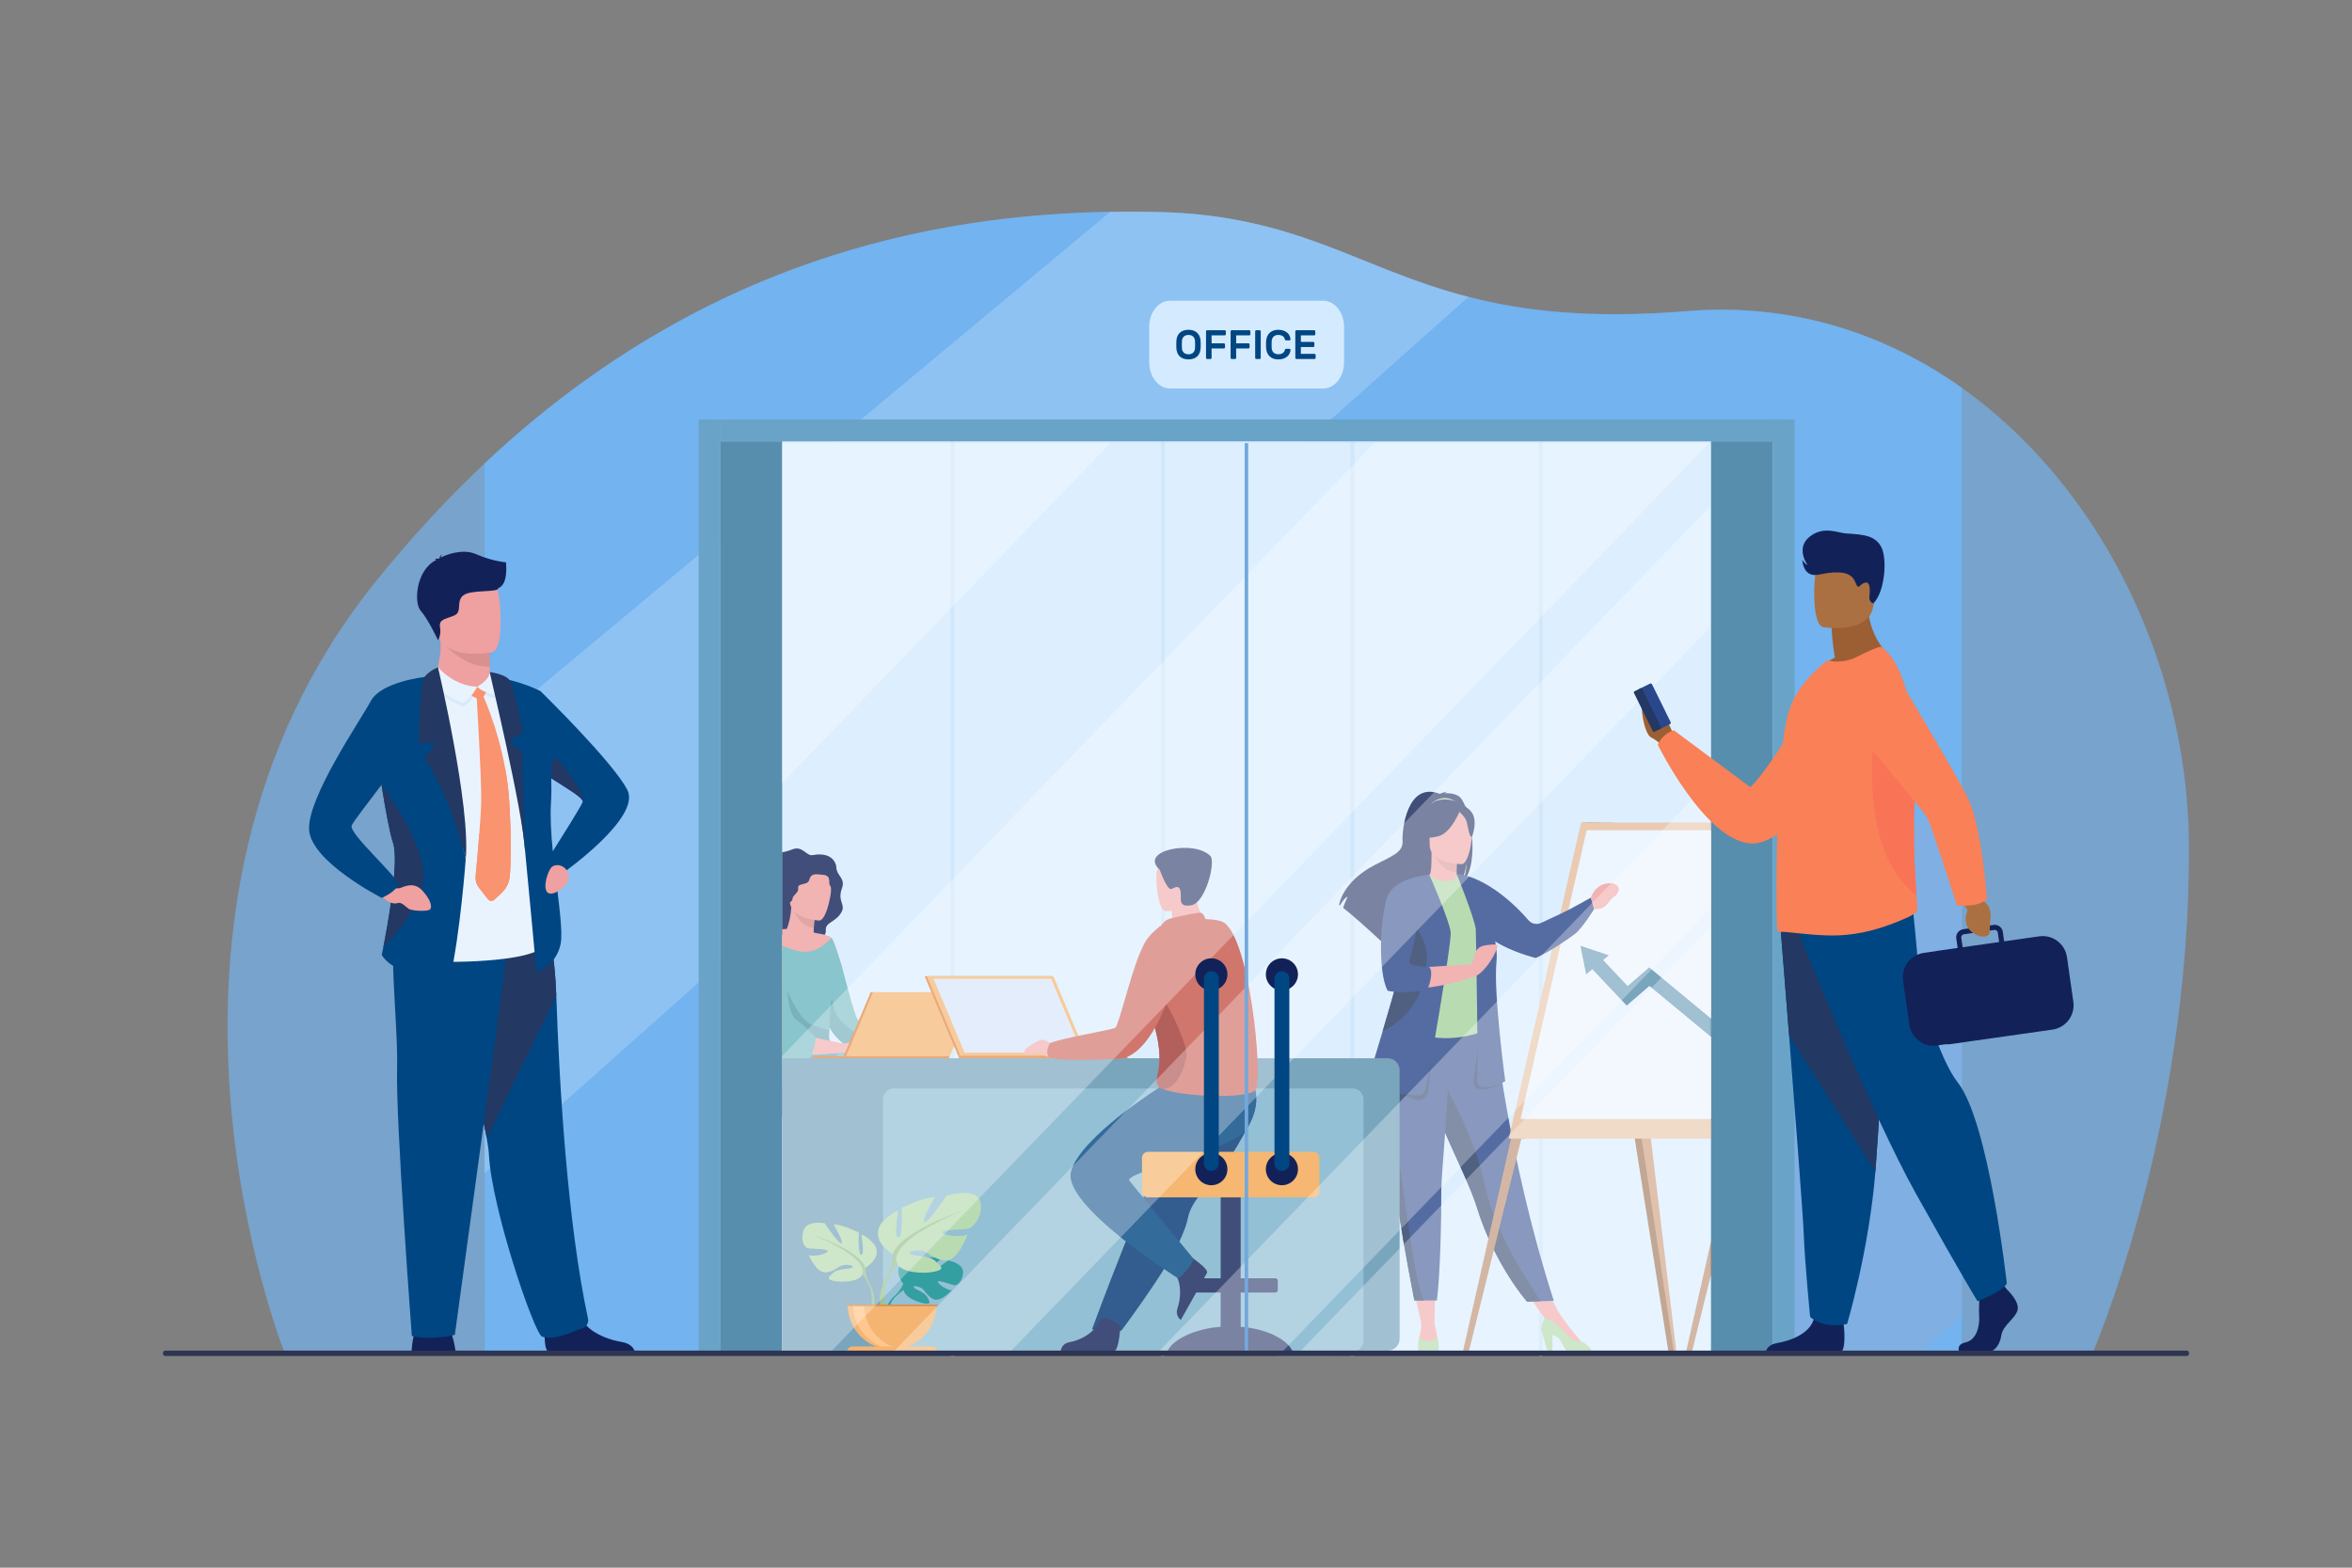 <?xml version="1.0" encoding="UTF-8"?>
<svg id="Layer_1" data-name="Layer 1" xmlns="http://www.w3.org/2000/svg" xmlns:xlink="http://www.w3.org/1999/xlink" viewBox="0 0 3000 2000">
  <rect x="0" y="0" width="3000" height="2000" fill="#808080" stroke="none"/>
  <defs>
    <style>
      .cls-1 {
        fill: #d9e9f9;
      }

      .cls-1, .cls-2, .cls-3, .cls-4, .cls-5, .cls-6, .cls-7, .cls-8, .cls-9, .cls-10, .cls-11, .cls-12, .cls-13, .cls-14, .cls-15, .cls-16, .cls-17, .cls-18, .cls-19, .cls-20, .cls-21, .cls-22, .cls-23, .cls-24, .cls-25, .cls-26, .cls-27, .cls-28, .cls-29, .cls-30, .cls-31, .cls-32, .cls-33, .cls-34, .cls-35, .cls-36, .cls-37, .cls-38, .cls-39, .cls-40, .cls-41, .cls-42, .cls-43, .cls-44, .cls-45, .cls-46, .cls-47 {
        stroke-width: 0px;
      }

      .cls-2 {
        fill: #f2a54e;
      }

      .cls-3 {
        fill: #f97357;
      }

      .cls-4 {
        fill: #ffb973;
      }

      .cls-5 {
        fill: #233862;
      }

      .cls-6 {
        opacity: .2;
      }

      .cls-6, .cls-11, .cls-41 {
        fill: #fff;
      }

      .cls-48 {
        clip-path: url(#clippath);
      }

      .cls-7 {
        fill: none;
      }

      .cls-8 {
        fill: #2e3552;
      }

      .cls-9 {
        fill: #e5bd9e;
      }

      .cls-10 {
        fill: #80afe3;
      }

      .cls-11 {
        opacity: .2;
      }

      .cls-11, .cls-41 {
        isolation: isolate;
      }

      .cls-12 {
        opacity: .7;
      }

      .cls-12, .cls-20 {
        fill: #71baff;
      }

      .cls-13 {
        fill: #f1a34f;
      }

      .cls-14 {
        fill: #122259;
      }

      .cls-15 {
        fill: #599dad;
      }

      .cls-16 {
        fill: #82b378;
      }

      .cls-17 {
        fill: #916140;
      }

      .cls-18 {
        fill: #9c5f33;
      }

      .cls-19 {
        fill: #f99370;
      }

      .cls-20 {
        opacity: .6;
      }

      .cls-21 {
        fill: #ab7041;
      }

      .cls-22 {
        fill: #6bb7bf;
      }

      .cls-23 {
        fill: #000;
        opacity: .1;
      }

      .cls-24 {
        fill: #003373;
      }

      .cls-25 {
        fill: #d86713;
      }

      .cls-26 {
        fill: #d0e0f7;
      }

      .cls-27 {
        fill: #efa0a0;
      }

      .cls-28 {
        fill: #a03732;
      }

      .cls-29 {
        fill: #69a4c8;
      }

      .cls-30 {
        fill: #e9f3fe;
      }

      .cls-31 {
        fill: #163560;
      }

      .cls-32 {
        fill: #c5e1f9;
      }

      .cls-33 {
        fill: #b27f5d;
      }

      .cls-34 {
        fill: #1c468a;
      }

      .cls-35 {
        fill: #588ead;
      }

      .cls-36 {
        fill: #78b0cb;
      }

      .cls-37 {
        fill: #2b478b;
      }

      .cls-38 {
        fill: #c65447;
      }

      .cls-39 {
        fill: #008788;
      }

      .cls-40 {
        fill: #004682;
      }

      .cls-41 {
        opacity: .3;
      }

      .cls-42 {
        fill: #d4ebff;
      }

      .cls-43 {
        fill: #ffb27d;
      }

      .cls-44 {
        fill: #f98057;
      }

      .cls-45 {
        fill: #73a8dd;
      }

      .cls-46 {
        fill: #a8d29f;
      }

      .cls-47 {
        fill: #c6916d;
      }
    </style>
    <clipPath id="clippath">
      <rect class="cls-7" x="997.73" y="563.73" width="1184.72" height="1164.78"/>
    </clipPath>
  </defs>
  <path class="cls-20" d="M2792.11,1081.22c-.6-211.85-93.6-420.25-244.34-550.77-14.59-12.63-29.73-24.53-45.37-35.62-99.05-70.32-218.51-108.67-350.43-97.9-368.01,30.02-406.6-120.57-675.69-126.47-232.52-5.1-556.37,36.83-858.43,321.01-47.48,44.66-94.43,95.32-140.4,152.71-338.38,422.55-114.65,981.04-114.65,981.04l255.5,1.28h2050.66s124.15-283.09,123.14-645.28Z"/>
  <path class="cls-12" d="M2502.4,494.83v1230.39l-1884.08,1.28-.46-1135.03c276.78-260.39,571.84-317.4,798.17-321.18,20.69-.36,40.79-.26,60.26.17,179.39,3.93,256.34,72.18,396.76,108.34,70.2,18.08,156.27,28.14,278.93,18.13,131.92-10.76,251.38,27.59,350.43,97.9Z"/>
  <path class="cls-6" d="M1873.05,378.8L617.85,1496.78v-561.25l798.17-665.24c20.69-.36,40.79-.26,60.26.17,179.39,3.93,256.34,72.18,396.76,108.34Z"/>
  <polygon class="cls-10" points="2502.4 1002.49 2502.4 1678.77 2449.94 1725.5 1629.59 1729.93 2502.4 1002.49"/>
  <rect class="cls-42" x="919.06" y="562.96" width="1342.07" height="1163.54"/>
  <g>
    <rect class="cls-32" x="1212.31" y="562.96" width="4.98" height="1166.97"/>
    <rect class="cls-32" x="1480.83" y="562.96" width="4.98" height="1166.97"/>
    <rect class="cls-32" x="1722.52" y="562.96" width="4.98" height="1166.97"/>
    <rect class="cls-32" x="1962.91" y="562.96" width="4.98" height="1166.97"/>
  </g>
  <g>
    <path class="cls-27" d="M624.68,850.66l-.03,6.66s1.79,20.83-23.6,23.87c-25.39,3.05-46.22,2.65-45.53-13.42,2.29-12.45,6.39-31.76,6.55-42.06.06-3.83-.2-7.89-.9-12.47l49.2-.99,14.49,2.39-.19,36.03Z"/>
    <path class="cls-23" d="M624.87,814.64l-.19,36.03c-8.27-.52-15.79-1.32-21.95-3.76-25.5-10.08-40.85-29.09-41.56-33.67l49.2-.99,14.49,2.39Z"/>
    <path class="cls-27" d="M557.41,805.24c5.71,31.03,45.35,30.02,62.48,28.07,4.82-.54,7.85-1.16,7.85-1.16,5.44-1.47,8.47-10.12,9.88-21.45,2.8-22.42-.74-55.33-4.49-63.75-5.64-12.67-16.27-26.37-56.2-16.48-39.93,9.89-26.86,35.02-19.54,74.78Z"/>
    <path class="cls-14" d="M524.97,1724.07h56.18c-.42-2.98-1.85-12.03-4.48-20.37-.91-2.9-1.97-5.72-3.18-8.17-5.46-11.02-40.17-4.01-40.17-4.01,0,0-3.22,2.79-5.74,13.44-1.11,4.69-2.1,10.92-2.61,19.11Z"/>
    <path class="cls-14" d="M694.73,1706.16c.15,7.72,1.12,15.03,3.89,17.91h111.11c-1.41-4.06-5.41-10.17-16.82-12.04-12.96-2.12-33.17-8.42-44.97-21.02-4.2-4.47-7.34-9.76-8.71-15.93-5.23-23.51-43.23,7.2-43.23,7.2,0,0-1.53,12.38-1.29,23.87Z"/>
    <path class="cls-40" d="M620.82,1452.02c1.55,8.61,2.53,15.67,2.79,20.73,3.53,69.6,58,228.73,67.74,232.44,15.07,5.75,38.81-6.47,51.23-10.46,5.15-1.66,8.62-6.9,7.47-12.22-26.97-125.25-36.89-305.61-40.49-412.4-1.82-53.79-10.96-90.94-10.96-90.94,0,0-132.84-35.8-133.63,9.49-.7,40.08,44,197.25,55.85,263.36Z"/>
    <path class="cls-5" d="M620.82,1452.02l88.74-181.91c-1.82-53.79-10.96-90.94-10.96-90.94,0,0-132.84-35.8-133.63,9.49-.7,40.08,44,197.25,55.85,263.36Z"/>
    <path class="cls-40" d="M650.38,1188.82l-70.23,514.12s-30.84,7.51-54.83,1.5c0,0-20.56-273.43-18.85-339.54s-14.76-176.89,3.76-189.1c18.52-12.22,140.14,13.02,140.14,13.02Z"/>
    <path class="cls-14" d="M645.39,717.4s-17.57-1.36-38.3-10.47c-16.82-7.39-38.05.75-44.93,4.41.18-1.12.63-2.65,1.68-4.19,0,0-3.09,2.22-3.55,5.31-.32.24-.46.4-.38.46,0,0-3.51-.65-5.76.38,0,0,1.58-.23,2.14.8.06.11.15.2.25.28-26.24,12.81-28.66,54.7-20.22,64.39,10.16,11.66,22.34,37.93,22.34,37.93,0,0,4.44-6.2,2.6-16.47-1.85-10.26,6.93-10.26,18.01-14.93,11.08-4.67,1.85-17.73,11.54-25.66,9.7-7.93,45.26-3.27,44.8-9.33,13.2-4.86,9.78-31.55,9.78-32.92Z"/>
    <path class="cls-30" d="M549.53,876.7l16.17,350.42s134.95,2.23,131.09-28.62c-3.85-30.85-48.64-311.07-48.64-311.07l-98.62-10.73Z"/>
    <path class="cls-40" d="M501.36,1075.33c8.03,24.33-7.11,105.96-12.5,133.62-1.18,5.85-1.98,9.31-1.98,9.31,18.69,30.71,87.13,30.31,87.13,30.31,13.16-58.77,20.01-152.36,20.01-152.36l-52.52-232.54-66.08,61.69s5,37.63,11.19,75.91c4.87,30.31,10.4,61.16,14.74,74.05Z"/>
    <path class="cls-40" d="M689.51,881.7s.01.06.03.15c3.19,3.12,93.28,91.47,110.73,126.08,17.77,35.1-81.21,105.03-81.21,105.03,0,0-6.37,2.54-10.79,1.55,4.66,38.81,9.91,74.62,6.8,89.91-5.61,27.63-30.91,36.9-30.91,34.78,0-.68-9.25-100.4-14.28-152.43-10.78-111.57-37.76-222.39-37.76-222.39,29.46,3.09,57.39,17.32,57.39,17.32ZM743.15,1023.08c.13-.14.13-.4.13-.53,0-5.05-19.09-16.22-39.75-29.38-.26-.27-.4-.4-.4-.4-.01,0-.03-.02-.04-.03.37,10.75.33,21.3-.3,31.12-1.17,18.22.14,39.99,2.32,62.16,9.84-15.52,36.12-57.22,38.04-62.94Z"/>
    <g>
      <path class="cls-1" d="M545.71,863.25c-.16-3.34,15.52-7.97,15.52-7.97,0,0,17.95,25.14,47.52,25.57,0,0-8.43,16.57-18.36,20.86,0,0-43.7-18.6-44.68-38.46Z"/>
      <path class="cls-1" d="M608.75,880.27s15.67-9.38,15.72-19.55c0,0,10.12-1.28,14.54,3.68,0,0,3.72,17.43-1.21,27.55,0,0-22.56-3.47-29.04-11.68Z"/>
      <path class="cls-19" d="M598.11,878.76l21.24-5.14s2.77.24,2.7,3.74-5.98,13.71-8.6,14.52c-2.62.82-20.37-6.05-15.34-13.12Z"/>
      <path class="cls-30" d="M548.18,861.53c-.16-3.34,10.45-10.23,10.45-10.23,0,0,20.54,24.26,50.11,24.69,0,0-8.43,16.57-18.36,20.86,0,0-41.23-15.45-42.2-35.31Z"/>
      <path class="cls-30" d="M608.75,875.98s15.84-8.48,15.9-18.65c0,0,9.56,4.25,13.98,9.21,0,0,4.09,11-.84,21.13,0,0-22.56-3.47-29.04-11.68Z"/>
      <g>
        <path class="cls-19" d="M650.28,1117.7c-.72,8.18-4.44,15.81-10.43,21.38l-9.41,8.76c-2.36,2.2-6.08,1.9-8.06-.65l-11.66-14.95c-3.13-4.01-4.59-9.08-4.12-14.16,1.09-11.31,3.12-33.11,4.75-54.15,1.32-17.05,2.38-33.61,2.46-43.68.26-32.17-6.06-134.75-6.06-134.75l7.63.4s18.96,39.82,28.89,94c2.45,13.34,4.34,27.53,5.28,42.23,0,0,3.98,58.59.72,95.58Z"/>
        <path class="cls-19" d="M650.28,1117.7c-.72,8.18-4.44,15.81-10.43,21.38l-9.41,8.76c-2.36,2.2-6.08,1.9-8.06-.65l-11.66-14.95c-3.13-4.01-4.59-9.08-4.12-14.16,1.09-11.31,3.12-33.11,4.75-54.15,21.1-23.94,29.65-57.03,32.93-84.03,2.45,13.34,4.34,27.53,5.28,42.23,0,0,3.98,58.59.72,95.58Z"/>
      </g>
    </g>
    <path class="cls-27" d="M725.37,1118.65c0-8.93-7.78-16.1-16.52-14.76-2.43.37-4.62,1.38-6.13,3.42-6.02,8.09-11.74,31.63-1.08,32.73,4.34.45,9.91-2.63,14.21-5.92,4.36-3.35,9.53-8.59,9.53-14.12v-1.34Z"/>
    <path class="cls-5" d="M488.85,1208.95c19.35-20.34,52.78-60.36,51.6-93.2-1.58-46-53.83-114.47-53.83-114.47,4.87,30.31,10.4,61.16,14.74,74.06,8.03,24.33-7.11,105.96-12.5,133.62Z"/>
    <path class="cls-27" d="M489.46,1128.93s13.91,7.02,22.35,3.51c8.44-3.51,18.38-6.15,27.82,4.7,9.44,10.85,11.43,18.38,9.44,22.39-1.99,4.02-23.99,2.51-27.64,0-3.65-2.51-9.43-8.69-13.09-7.61-10.11,2.97-18.62-4.82-23.38-11.02-2.88-3.74,4.88-5.56,4.51-11.98Z"/>
    <path class="cls-40" d="M541.5,863.67s-55.4,6.19-68.46,30.57c-13.06,24.37-81,123.13-78.78,164.18,2.23,41.04,92.67,87.07,92.67,87.07,0,0,20.03-8.55,20.33-17.75.3-9.2-62.53-64.19-58.72-74.45,3.81-10.26,73-91.42,79.67-118.18,6.68-26.76,13.29-71.43,13.29-71.43Z"/>
    <path class="cls-5" d="M703.13,992.77s.13.14.4.4c20.66,13.16,39.75,24.33,39.75,29.38,2.76-8.91-24.09-46.14-32.77-53.71-8.82-7.71-7.37,23.93-7.37,23.93Z"/>
    <path class="cls-5" d="M558.63,851.29s42.06,177.93,35.36,244.96c0,0-15.47-71.63-52.68-130.3,0,0,13.58-12.06,12.84-16.51,0,0-10.08-3.02-19.86-.99,0,0,1.08-76.7,7.18-84.8,6.1-8.1,17.15-12.36,17.15-12.36Z"/>
    <path class="cls-5" d="M624.65,857.32c-.68-.67,41.68,173.87,45.23,229.44,0,0-4.22-99.16-3.8-127.74,0,0-14.52-9.99-14.52-13.27s15.69-11.49,15.69-11.49c0,0-11.8-61.07-18.24-67.79-6.44-6.73-24.36-9.15-24.36-9.15Z"/>
  </g>
  <rect class="cls-35" x="2182.45" y="562.96" width="78.67" height="1163.54"/>
  <rect class="cls-35" x="919.06" y="562.96" width="78.67" height="1163.54"/>
  <path class="cls-42" d="M1687.96,495.59h-195.73c-14.5,0-26.37-14.98-26.37-33.28v-45.36c0-18.3,11.87-33.28,26.37-33.28h195.73c14.5,0,26.37,14.98,26.37,33.28v45.36c0,18.3-11.86,33.28-26.37,33.28Z"/>
  <rect class="cls-29" x="919.06" y="535.08" width="1348.58" height="27.88"/>
  <rect class="cls-29" x="891.17" y="535.08" width="27.88" height="1190.14"/>
  <rect class="cls-29" x="2261.13" y="535.08" width="27.89" height="1190.14"/>
  <g>
    <path class="cls-40" d="M1500.48,434.96c.1-1.96.48-3.81,1.13-5.54.65-1.73,1.6-3.24,2.86-4.52,1.26-1.28,2.84-2.29,4.73-3.05,1.89-.75,4.13-1.13,6.72-1.13s4.78.37,6.67,1.1c1.89.74,3.47,1.75,4.73,3.05,1.26,1.3,2.22,2.8,2.89,4.52.67,1.71,1.05,3.57,1.16,5.57.04.67.06,1.4.08,2.21.02.81.03,1.64.03,2.49s0,1.69-.03,2.49c-.02.81-.04,1.54-.08,2.21-.1,1.96-.48,3.81-1.13,5.54-.65,1.73-1.6,3.24-2.86,4.52-1.26,1.28-2.84,2.28-4.75,3.02-1.91.73-4.14,1.1-6.7,1.1s-4.83-.37-6.72-1.1c-1.89-.73-3.47-1.74-4.73-3.02-1.26-1.28-2.21-2.78-2.86-4.52-.65-1.73-1.02-3.58-1.13-5.54-.04-.67-.06-1.4-.08-2.21-.02-.8-.03-1.64-.03-2.49s0-1.69.03-2.49c.02-.8.04-1.54.08-2.21ZM1524.27,435.22c-.14-2.52-.95-4.47-2.44-5.86-1.49-1.38-3.46-2.07-5.91-2.07s-4.42.69-5.91,2.07c-1.49,1.38-2.3,3.34-2.44,5.86-.07,1.33-.1,2.81-.1,4.44s.04,3.11.1,4.44c.14,2.52.95,4.46,2.44,5.83,1.49,1.37,3.46,2.05,5.91,2.05s4.42-.68,5.91-2.05c1.49-1.36,2.3-3.31,2.44-5.83.07-1.33.1-2.81.1-4.44s-.04-3.11-.1-4.44Z"/>
    <path class="cls-40" d="M1562.14,421.25c.39,0,.72.14,1,.42.28.28.42.61.42,1v3.73c0,.39-.14.72-.42,1-.28.28-.61.42-1,.42h-16.75v10.19h15.7c.39,0,.72.14,1,.42.28.28.42.61.42,1v3.73c0,.39-.14.72-.42,1-.28.28-.61.42-1,.42h-15.7v12.03c0,.39-.14.72-.42,1-.28.28-.61.42-1,.42h-4.25c-.39,0-.72-.14-1-.42-.28-.28-.42-.61-.42-1v-33.92c0-.39.14-.72.42-1,.28-.28.61-.42,1-.42h22.43Z"/>
    <path class="cls-40" d="M1593.49,421.25c.39,0,.72.14,1,.42.28.28.42.61.42,1v3.73c0,.39-.14.72-.42,1-.28.28-.61.42-1,.42h-16.75v10.19h15.7c.39,0,.72.14,1,.42.28.28.42.61.42,1v3.73c0,.39-.14.72-.42,1-.28.28-.61.42-1,.42h-15.7v12.03c0,.39-.14.72-.42,1-.28.28-.61.42-1,.42h-4.26c-.39,0-.72-.14-1-.42-.28-.28-.42-.61-.42-1v-33.92c0-.39.14-.72.42-1,.28-.28.61-.42,1-.42h22.43Z"/>
    <path class="cls-40" d="M1602.41,458.01c-.39,0-.72-.14-1-.42-.28-.28-.42-.61-.42-1v-33.92c0-.39.14-.72.42-1,.28-.28.61-.42,1-.42h4.25c.39,0,.72.14,1,.42.28.28.42.61.42,1v33.92c0,.39-.14.72-.42,1-.28.28-.61.42-1,.42h-4.25Z"/>
    <path class="cls-40" d="M1638.86,446.36c.07-.45.25-.8.55-1.02.3-.23.62-.34.97-.34h4.25c.39,0,.73.13,1.02.39.3.26.43.6.39,1.02-.1,1.44-.46,2.87-1.08,4.31-.61,1.44-1.55,2.73-2.81,3.89-1.26,1.16-2.85,2.1-4.78,2.84-1.93.73-4.25,1.1-6.98,1.1-2.42,0-4.55-.36-6.41-1.08-1.86-.72-3.43-1.71-4.73-2.99-1.3-1.28-2.3-2.81-3.02-4.6s-1.15-3.73-1.29-5.83c-.07-1.33-.1-2.8-.1-4.41s.04-3.08.1-4.41c.14-2.1.57-4.04,1.29-5.83.72-1.79,1.72-3.32,3.02-4.6,1.29-1.28,2.87-2.27,4.73-2.99,1.85-.72,3.99-1.08,6.41-1.08,2.73,0,5.06.37,6.98,1.1,1.93.74,3.52,1.68,4.78,2.84,1.26,1.16,2.2,2.46,2.81,3.91.61,1.45.97,2.88,1.08,4.28.03.42-.1.76-.39,1.02-.3.26-.64.39-1.02.39h-4.25c-.35,0-.68-.11-1-.34-.32-.23-.51-.57-.58-1.02-.1-.7-.35-1.38-.73-2.05-.39-.66-.91-1.26-1.57-1.79-.67-.52-1.51-.95-2.52-1.29-1.02-.33-2.2-.5-3.57-.5s-2.56.21-3.57.63c-1.02.42-1.86.98-2.55,1.68-.68.7-1.21,1.54-1.57,2.52-.37.98-.59,2.01-.66,3.1-.07,1.33-.1,2.8-.1,4.41s.03,3.08.1,4.41c.07,1.12.29,2.16.66,3.12.37.96.89,1.8,1.57,2.49.68.7,1.53,1.26,2.55,1.68,1.02.42,2.2.63,3.57.63s2.56-.17,3.57-.5c1.02-.33,1.86-.76,2.55-1.29.68-.52,1.22-1.12,1.6-1.79.38-.66.63-1.35.73-2.05Z"/>
    <path class="cls-40" d="M1676.67,451.45c.39,0,.72.14,1,.42.28.28.42.61.42,1v3.73c0,.39-.14.72-.42,1-.28.28-.61.42-1,.42h-23.06c-.39,0-.72-.14-1-.42-.28-.28-.42-.61-.42-1v-33.92c0-.39.14-.72.42-1,.28-.28.61-.42,1-.42h22.63c.39,0,.72.14,1,.42.28.28.42.61.42,1v3.73c0,.39-.14.72-.42,1-.28.28-.61.42-1,.42h-16.96v8.35h15.81c.39,0,.72.14,1,.42.28.28.42.61.42,1v3.73c0,.39-.14.72-.42,1-.28.28-.61.42-1,.42h-15.81v8.72h17.38Z"/>
  </g>
  <g class="cls-48">
    <g>
      <polygon class="cls-27" points="1801.88 1640.54 1813.06 1688.12 1829.81 1688.02 1830.43 1640.54 1801.88 1640.54"/>
      <polygon class="cls-27" points="1942.77 1642.57 1974.59 1688.12 1986.99 1672.04 1967.84 1636.31 1942.77 1642.57"/>
      <path class="cls-14" d="M1860.05,1015.39c-5.78-3.32-12.71-3.68-17.56-3.39,1.25-1.3,3.7-1.78,3.7-1.78-3.01-.45-9.71,2.56-9.71,2.56-41.81-16.27-48.38,45.91-47.5,60.36.87,14.44-14.05,19.16-35.8,30.54-41.5,21.72-45.15,50.8-45.15,50.8.32.19.66.41,1.02.66,2.06-3.52,6.3-10.14,9.87-11.14-.14.32-4.22,9.11-5.75,14.15,12.24,9.41,35.15,30.25,51.11,45.03-.07-2.89.04-6.99,1.09-9.16l1.97,12c8.54,7.93,14.43,13.51,14.43,13.51-1.06-11.67,52.27-73.28,80.09-91.73,6.77-10.07,9.18-27.86,9.36-29.26-1.17,14.11-3.56,22.02-5.69,26.48,23.56-21.9,9.84-100.83-5.48-109.63Z"/>
      <path class="cls-27" d="M1860.22,1128.72c.14.06-13.43,7.18-23.64,4.36-9.6-2.65-15.88-15.22-15.74-15.25,4.07-.81,5.24-6.46,5.15-30.72l1.84.36,30.91,6.18s-.7,9.83-.72,19.08c-.02,7.77.45,15.15,2.21,15.98Z"/>
      <path class="cls-46" d="M1825.27,1025.57s15.25-16.4,34.39-.84c0,0-11.14-1.95-34.39.84Z"/>
      <path class="cls-23" d="M1858.74,1093.66s-.7,9.83-.72,19.08c-17.3-.49-26.44-16.43-30.19-25.27l30.91,6.18Z"/>
      <path class="cls-14" d="M1824.64,1084.08s-9.06-14.47-11.24-26.84c-1.55-8.83,2.9-41.57,35.47-36.85,0,0,9.46.94,18.35,7.01,7.07,4.82,17.28,15.24,5.87,43.81l-2.96,9.65-45.48,3.23Z"/>
      <path class="cls-37" d="M1981.94,1659.55l-16.39.51-17.74.55s-40.97-46.07-63.95-119.93c-.54-1.72-1.1-3.45-1.7-5.21-12.58-37.04-38.65-83.54-52.39-125.62-2.19-6.7-4.15-13.01-5.91-18.98-.56-1.91-1.11-3.79-1.64-5.64-10.12-35.54-13.06-58.87-15.76-83.8l99.21.8s16.02,170.22,76.25,357.32Z"/>
      <path class="cls-46" d="M1891.8,1244.64c-.25,47.69,6.93,68.15,6.93,68.15,0,0-42.48,21.8-92.96,5.75-.59-.19-37.09-8.6-37.09-8.6.85-1.93,9.42-34.15,10.24-35.92,10.66-23.12,12.98-34.27,14.24-41.37,2.34-13.27,2.4-27,1.23-39.95-3.08-34.28-12.24-62.74-12.24-62.74,13.76-3.16,26.64-8.72,40.95-14.14,3.29,4.14,13.36,8.48,22.09,8.28,10.06-.22,13.32-4.57,12.8-9.32,10.72,6.02,19.27,11.71,19.27,11.71,9.11,15.98,27.58,31.5,28.92,56.01.33,6.03-14.37,60.81-14.38,62.14Z"/>
      <path class="cls-27" d="M1864.52,1102.43s-40.93.68-40.95-25.07c-.03-25.75-5.33-43.01,20.8-44.53s31.22,8.3,33.3,16.89c2.08,8.59-2.5,51.87-13.14,52.71Z"/>
      <path class="cls-14" d="M1863,1032.2s-11.2,30.21-28.4,34.68c-17.2,4.47-24.66-.19-24.66-.19,0,0,7.5-12.06,10.24-30.54,0,0,34.37-18.33,42.82-3.95Z"/>
      <path class="cls-14" d="M1860.22,1034.65s8.37,6.74,10.41,13.3c2.04,6.56,2.96,20.06,6.85,19.6,0,0,8.44-20.53-1.05-32.15-10.06-12.32-16.22-.75-16.22-.75Z"/>
      <path class="cls-27" d="M1812.5,1685.46s1.35,9.42-2.13,19.51c0,0-2.74,12.62,9.56,12.85,12.3.23,15.32-.94,13.93-8.68-1.39-7.74-4.04-21.12-4.04-21.12l-17.31-2.56Z"/>
      <path class="cls-46" d="M1835.12,1723.77s-.27.16-.78.41h-24.35c-.47-.25-.69-.41-.69-.41-1.41-6.33.89-18.24.89-18.24,14.09,12.9,22.91-.32,22.91-.32,2.29,5.51,2.02,18.56,2.02,18.56Z"/>
      <path class="cls-27" d="M2016.64,1711.4s-22.68-26.43-29.64-39.37l-16.87,8.73,37.7,35.76,8.82-1.17v-3.95Z"/>
      <path class="cls-46" d="M2030.71,1724.62h-31.04c-2.99-2.26-5.78-7.48-9.25-14.49-1.85-3.74-6.01-5.8-10.27-6.93v21.18h-6.44l-6.1-22.51c-4.01-7.45-.32-14.21,2.51-20.1,3.28,0,12.12,2.26,28.88,21.33,5.51,6.26,11.59,8.5,17.63,8.31.09.06.17.1.25.13,10.11,4.59,13,10.3,13.83,13.08Z"/>
      <path class="cls-37" d="M1857.99,1114.77s23.68,59.09,24.38,71.04c.7,11.96,2.79,195.54,2.79,195.54,0,0-1.39,8.44,14.62,4.92,16.02-3.52,20.19-7.03,20.19-7.03,0,0-15.32-113.25-11.14-152.64,4.18-39.39-32.03-103.63-32.03-103.63l-18.8-8.21Z"/>
      <path class="cls-5" d="M1965.56,1660.06l-17.74.55s-40.97-46.07-63.95-119.93c-.54-1.72-1.1-3.45-1.7-5.21-12.58-37.04-38.65-83.54-52.39-125.62-2.19-6.7-4.15-13.01-5.91-18.98-.56-1.91-1.11-3.79-1.64-5.64l14.61-11.2s43.86,71.75,57.44,139.27c11.8,58.65,59.04,129.22,71.27,146.77Z"/>
      <g>
        <path class="cls-33" d="M2154.96,1728.12h-1.23c-2.03-.01-3.53-1.92-3.08-3.91l152.47-674.82h21.54l-166.84,676.48c-.33,1.33-1.51,2.26-2.86,2.25Z"/>
        <path class="cls-33" d="M1870.26,1728.12h-1.23c-2.03-.01-3.53-1.92-3.08-3.91l152.47-674.82h21.54l-166.84,676.48c-.33,1.33-1.51,2.26-2.86,2.25Z"/>
        <g>
          <path class="cls-47" d="M2131.91,1725.07l-98.93-675.68h24.49l80.79,675.56c.2,1.62-1.16,3.16-2.81,3.16h-.02c-1.81,0-3.27-1.26-3.52-3.04Z"/>
          <path class="cls-17" d="M2032.99,1049.39l-6.73,30.62,101.64,643.39c.44,2.77,2.72,4.7,5.54,4.7h2.02l-102.47-678.72Z"/>
          <path class="cls-47" d="M2402.13,1725.07l-95.98-675.68h21.54l80.79,675.56c.2,1.62-1.16,3.16-2.81,3.16h-.02c-1.81,0-3.27-1.26-3.52-3.04Z"/>
          <path class="cls-17" d="M2306.15,1049.39l-9.68,30.62,101.64,643.39c.44,2.77,2.72,4.7,5.54,4.7h2.02l-99.52-678.72Z"/>
          <polygon class="cls-17" points="2337.23 1305.53 2066.22 1305.53 2067.67 1289.12 2338.67 1289.12 2337.23 1305.53"/>
        </g>
        <polygon class="cls-33" points="1945.82 1452.67 1932.66 1452.67 2023.78 1049.39 2032.99 1049.39 1945.82 1452.67"/>
        <polygon class="cls-9" points="2232.58 1452.67 1924.45 1452.67 2016.69 1049.39 2327.76 1049.39 2232.58 1452.67"/>
        <polygon class="cls-30" points="2221.02 1427.55 1939.52 1427.55 2023.79 1059.12 2307.98 1059.12 2221.02 1427.55"/>
      </g>
      <path class="cls-37" d="M1838.38,1519.57c.25,32.83-1.39,108.32-5.63,139.57h-15.71c-8.68,0-13.02-.13-13.02-.13-10.62-54.34-18.18-99.3-23.68-138.04-4.51-31.79-8.52-59.05-11.61-82.52-3.11-23.61-5.27-43.39-6.04-60.09-.12-2.63-.21-5.19-.26-7.68-.05-2.5-.06-4.92-.04-7.28l85.72-8.44c-1.08,57.53-9.89,145.51-9.75,164.6Z"/>
      <path class="cls-5" d="M1817.04,1659.15c-8.68,0-13.02-.13-13.02-.13-10.62-54.34-18.18-99.3-23.68-138.04-4.51-31.79-8.52-59.05-11.61-82.52-3.11-23.61-5.27-43.39-6.04-60.09l31.45,18.69s-20.08,7.15-12.42,61.31,24.64,193.1,35.3,200.77Z"/>
      <path class="cls-37" d="M1821.09,1377.84s-6.04,22.04-26.93,19.22c-20.89-2.81-50.6-15.47-50.6-15.47,0,0,8.93-28.49,20.03-65.93,13.44-45.32,30.08-103.74,37.92-140.59,2.2-10.33,3.7-18.95,4.26-25.12l17.33-33.97s25.84,58.59,27.23,73.36c1.39,14.77-29.25,188.51-29.25,188.51Z"/>
      <path class="cls-27" d="M1800.23,1187.13l22.87-71.16c-.06.03-28.89,8.67-43.39,16.06,0,0-9.06,11.81-14.67,39.04,0,0-5.93,65.38,7.31,89.3,0,0,41.78,8.44,108.63-14.77v-15.47s-73.12,3.87-88.09,5.63l7.34-48.63Z"/>
      <path class="cls-5" d="M1820.16,1220.28c-.93,23.92-6.5,70.34-56.18,95.19-.13.06-.27.14-.4.19,13.44-45.32,30.08-103.74,37.92-140.59,9.12,13.77,19.16,32.05,18.66,45.22Z"/>
      <path class="cls-37" d="M1823.1,1115.97s-42.4,3.02-52.62,25.99c-10.21,22.98-13.46,99.41-.46,121.92,0,0,17.9,5.15,49.55-.83.39-.07.78-.15,1.17-.23,0,0,10.1-24.97,1.05-29.89,0,0-26.69,1.41-23.91-7.5s25.23-109.46,25.23-109.46Z"/>
      <path class="cls-27" d="M1873.48,1234.24s5.82-7.13,7.07-14.41,5.1-12.68,15.15-14.01,14.38-1.48,14.35,1.38-8.21,22.85-22.64,34.78c-14.43,11.94-13.93-7.74-13.93-7.74Z"/>
      <g>
        <path class="cls-27" d="M1082.12,1299.9l-5.38,28.33c20.45,10.41,71.06,10.9,71.06,10.9l.57-10.07s-64.13-25.06-66.25-29.15Z"/>
        <path class="cls-27" d="M1143.05,1327.47s22.4-.26,24.65,1.24c2.25,1.51,13.65,16.34,11.81,18.55s-7.74,2.95-13.64-.32c-5.9-3.27-19.32-6.82-21.19-10.44-1.87-3.62-1.62-9.04-1.62-9.04Z"/>
        <path class="cls-14" d="M1066.76,1105.92s-1.58-20.25-30.42-14.99c-7.62,1.39-12.86-12.34-25.34-7.45-26.87,10.54-28.45-3.37-36.22,16.15-3.25,8.17-23.92,17.69-17.61,31.81,6.31,14.12-4.25,23.62,3.17,34.69,3.84,5.73,2.28,15.96,20.4,16.33,9.02.18,23.08,17.07,33.2,20.14,10.13,3.07,40.53-1.36,39.39-15.39-.9-10.95,11.75-10.04,19.51-22.63,6.79-11-5.32-13.77,1.15-31.56,4.75-13.04-7.62-16.21-7.25-27.09Z"/>
        <g>
          <path class="cls-43" d="M1225.26,1604.05c-.62,6.77,8.72,8.42,19.53,8.96,10.81.54,7.54,2.78,22.36,5.49,14.82,2.71,20.76-1.39,21.83-3.41.95-1.79-5.93-4.6-13.28-7.77-.92-.4-1.85-.81-2.77-1.21-8.26-3.67-12.9-11.15-19.34-18.09-6.1-6.57-11.9-27.62-11.9-27.62l-20.14-4.34s5.65,18.94,7.62,27.03c1.15,4.76-.55,10.07-2.06,14.12-.82,2.2-1.64,4.46-1.85,6.84Z"/>
          <path class="cls-38" d="M1244.79,1613.01c10.81.54,7.54,2.78,22.36,5.49,14.82,2.71,20.76-1.39,21.83-3.41.95-1.79-5.93-4.6-13.28-7.77l-.11.13s-10.42,3.57-22.44.27c-9.8-2.69-19.28-8.6-26.03-10.52-.82,2.2-1.64,4.46-1.85,6.84-.62,6.78,8.72,8.42,19.53,8.97Z"/>
        </g>
        <path class="cls-31" d="M1048.9,1350.3s109.65,2.4,134.84,18.46c25.19,16.06,65.59,203.1,65.59,203.1,0,0-2.49,2.02-8.06,2.63-5.18.56-16.58-2.51-16.58-2.51,0,0-58.06-83.69-62.15-104.77-4.09-21.08-3.09-39.9-12.4-40.4-9.31-.51-125.39,14.25-142.95-16.99-17.56-31.25-3.04-62.18-3.04-62.18l44.76,2.66Z"/>
        <g>
          <path class="cls-43" d="M1179.22,1604.81c-.62,6.77,8.72,8.42,19.53,8.96,10.81.54,7.55,2.78,22.36,5.49,14.82,2.71,20.75-1.39,21.83-3.41.96-1.79-5.93-4.6-13.27-7.77-.92-.4-1.85-.8-2.78-1.21-8.26-3.67-12.9-11.15-19.34-18.09-6.1-6.57-11.9-27.62-11.9-27.62l-20.14-4.34s5.65,18.94,7.62,27.03c1.15,4.76-.55,10.07-2.06,14.12-.81,2.2-1.64,4.46-1.85,6.84Z"/>
          <path class="cls-38" d="M1198.75,1613.77c10.81.54,7.55,2.78,22.36,5.49,14.82,2.71,20.75-1.39,21.83-3.41.96-1.79-5.93-4.6-13.27-7.77l-.11.13s-10.42,3.57-22.44.27c-9.8-2.69-19.28-8.6-26.03-10.52-.81,2.2-1.64,4.46-1.85,6.84-.62,6.77,8.72,8.42,19.53,8.96Z"/>
        </g>
        <path class="cls-34" d="M1003.71,1350.3s118.86,5.68,143.41,22.72c24.55,17.04,57.71,205.52,57.71,205.52,0,0-2.57,1.92-8.16,2.31-5.19.36-16.47-3.16-16.47-3.16,0,0-54.79-85.91-58.06-107.14-3.27-21.23-1.55-39.98-10.84-40.85-9.29-.87-125.85,9.31-142.19-22.6-16.34-31.91,34.6-56.8,34.6-56.8Z"/>
        <path class="cls-27" d="M968.13,1196.9c.04-.06.1-.12.15-.19.94-1.07,2.07-2.06,3.32-2.93l.04-.03h.01c9.71-6.85,27.06-8.32,27.06-8.32h0s0,0,0,0c0,0,1.9-.18,4.9-.32,2.27-5.96,4.86-14.78,5.67-27.65l1.72.46,28.92,7.84s-1.28,9.27-1.88,18.05c-.13,1.92-.23,3.82-.28,5.59.84.31,1.61.61,2.3.9,0,0,0,0,0,0h0s16.54,1.97,20.45,6.22c3.91,4.26,11.74,32.54,13.71,37.55l-111.34,1.84s-2.79-29.39,5.26-39.01Z"/>
        <path class="cls-22" d="M964.02,1398.05c13.41,1.28,59.15-26.78,73.17-35.09,6.17-3.66,14.83-5.39,23.08-6.77,10.5-1.74,20.31-2.91,23.45-6.7,3.74-4.52-7.25-9.52-16.08-14.71-4.45-2.63-8.37-5.3-9.58-7.97-.94-2.1-.87-6.7-.24-12.58h0c.11-1.11.25-2.26.4-3.44,4.75,9.96,17.5,22.06,23.05,23.41,6.38,1.57,12.99-5.58,17.87-12.39,3.63-5.1,6.29-10.01,7.13-10.96,1.97-2.2-7.94-6.57-12.01-9.85-4.05-3.28-20.04-66.95-20.04-66.95-1.97-5.01-9.8-33.3-13.71-37.55,0,0-15.26,18.82-35.04,17.74-19.65-1.06-53.29-20.2-53.81-20.51h-.01l-.04.03-3.47,3.12c-8.05,9.62-5.25,39.01-5.25,39.01,0,0,15.4,68.55,15.4,75.47,0,12.69-10.38,41.86-15.33,62.86-3.15,13.3-4.13,23.33,1.07,23.82Z"/>
        <path class="cls-23" d="M1039.92,1165.76s-1.28,9.27-1.88,18.05c-16.37-1.57-24.04-17.27-27.04-25.88l28.92,7.84Z"/>
        <path class="cls-27" d="M1044.85,1174.44s-38.84-1.97-37.26-26.38c1.59-24.42-2.36-41.11,22.51-40.89,24.87.22,29.07,9.86,30.51,18.14,1.43,8.28-5.61,49.02-15.76,49.13Z"/>
        <path class="cls-15" d="M1067.62,1334.79c10.04,17.28-27.21,22.47-33.38,26.13-14,8.3-56.82,38.41-70.23,37.13-5.2-.49-4.23-10.52-1.08-23.82,4.96-21,15.33-50.17,15.33-62.85,0-6.92,2.28-23.3,5.33-42.03l16.14-15.65s17.29,45.15,33.78,52.55c8.64,3.88,17.66,6.43,24.29,7.99-.62,5.88-.7,10.49.24,12.58,1.21,2.68,5.12,5.35,9.57,7.97Z"/>
        <path class="cls-27" d="M992.68,1210.41s-12.73-19.93-26.07-3.87c-13.34,16.06,9.48,130.84,29.25,136.74,21.96,6.55,85.4-1.05,85.4-1.05l-1.22-10.02s-67.53-13.08-70.34-16.72c-2.81-3.64-10-103.23-17.02-105.08Z"/>
        <path class="cls-14" d="M1046.48,1115.86s-9.28-2.19-12.32,2.37c-3.03,4.56-.87,7.11-7.64,9.03-6.77,1.92-9.07,1.78-8.4,6.57s-6.81,8.35-7.13,12.18c-.32,3.83-3.44,5.75-6.42,6.02-2.98.27-1.62-49.39,9.89-51.58,11.51-2.19,22.62.41,26.01,3.15,3.39,2.74,6.01,12.27,6.01,12.27Z"/>
        <path class="cls-14" d="M1046.48,1115.86s9.03-.64,10.66,4.56c1.62,5.2-.54,6.43,1.76,9.58,2.3,3.15.97,8.73.97,8.73,0,0,17.86-33.22-.97-35.41-18.83-2.19-18.33,1.68-12.42,12.54Z"/>
        <path class="cls-22" d="M1041.01,1323.95s-3.64,33.69-22.06,37.55c-18.42,3.85-44.64-14.49-53.07-73.96s-8.79-89.62,10.72-88.12c19.51,1.51,27.13,19.24,26.64,40.39-.51,21.98,2.68,54.47,11.61,60.34,8.93,5.87,26.17,23.8,26.17,23.8Z"/>
        <path class="cls-15" d="M1057.81,1314.25h0c.11-1.11.25-2.26.4-3.44,4.75,9.96,17.5,22.06,23.05,23.41,6.38,1.57,12.99-5.58,17.87-12.39-9.11-4.68-34.17-19.36-36.53-40.34-2.89-25.7-4.8,32.75-4.8,32.75h.01Z"/>
        <path class="cls-27" d="M1074.53,1331.63s21.99-4.3,24.47-3.22c2.48,1.07,16.31,13.61,14.9,16.12-1.42,2.51-7.09,4.3-13.48,2.15-6.38-2.15-20.21-3.22-22.7-6.45-2.48-3.22-3.19-8.6-3.19-8.6Z"/>
      </g>
      <g>
        <polygon class="cls-25" points="1081.34 1347.48 1076.2 1347.48 1110.55 1265.75 1115.69 1265.75 1081.34 1347.48"/>
        <polygon class="cls-13" points="1079.09 1347.48 1211.44 1347.48 1245.78 1265.75 1113.43 1265.75 1079.09 1347.48"/>
        <polygon class="cls-25" points="1037.37 1350.11 1210.4 1350.11 1211.44 1347.48 1037.37 1347.48 1037.37 1350.11"/>
      </g>
      <path class="cls-35" d="M1770.08,1350.11h-900.69c-8.33,0-15.14,6.88-15.14,15.29v342.39c0,8.41,6.81,15.29,15.14,15.29h900.69c8.33,0,15.14-6.88,15.14-15.29v-342.39c0-8.41-6.81-15.29-15.14-15.29Z"/>
      <path class="cls-36" d="M1725.54,1388.63h-585.68c-7.49,0-13.61,6.19-13.61,13.75v307.95c0,7.56,6.13,13.75,13.61,13.75h585.68c7.49,0,13.61-6.19,13.61-13.75v-307.95c0-7.56-6.12-13.75-13.61-13.75Z"/>
      <g>
        <path class="cls-39" d="M1209.41,1608.07s-19.87,14.92-23.74,14.02c-3.87-.9,14.52-16.11,14.52-16.11-6.92-3.36-28.44-1.25-28.44-1.25,0,0-4.92,18.45-8.45,16.61-3.53-1.84,5.14-15.45,5.14-15.45-7.71-.47-17.16,5.31-17.16,5.31-12.94,10.32.85,26.58.85,26.58,0,0-2.66,8.04-10.83,15.35,0,0-11.67,8.72-12.48,24.3l2.12.19s3.36-14.51,9.46-21.38c.24-.25.58-.6,1.01-1.04.99-.93,1.69-1.63,2.16-2.15,3.04-2.95,7.24-6.7,9.26-7.07,0,0-.1-.38-.09-1.03.03.33.06.67.09,1.03.69,8.22,16.47,15.39,26.18,16.87,9.71,1.48,6.71-2.56,3.36-8.53-3.34-5.98-13.93-8.65-16.34-11.4-2.42-2.75,2.58-2.76,8.43-.06s6.65,9.89,16.03,14.43c9.38,4.54,23.5-11.19,23.5-11.19-7.48-.38-18.16-8.59-17.77-11.1.39-2.51,18.13,4.33,21.16,4.66s9.93-3.48,11-15.82c1.07-12.34-18.96-15.78-18.96-15.78Z"/>
        <g>
          <path class="cls-46" d="M1103.9,1617.34s21.94-12.41,11.7-29.26c0,0-8.19-10.34-16.97-13,0,0,4.68,25.12,0,25.71-4.68.59-3.22-28.37-3.22-28.37,0,0-23.11-11.23-32.18-10.34,0,0,14.34,24.53,9.66,23.94s-20.77-25.42-20.77-25.42c0,0-23.7-4.43-27.5,9.75s2.34,21.28,5.85,22.17,26.04.59,25.45,3.55c-.58,2.95-15.8,7.68-24.28,5.02,0,0,9.36,23.35,21.65,22.17s16.09-8.87,23.7-9.46c7.61-.59,13.17,1.48,9.36,3.55-3.8,2.07-16.68.68-22.82,5.95-6.14,5.28-11.12,8.53.29,10.89s31.89.89,35.99-7.98l4.1-8.87Z"/>
          <path class="cls-16" d="M1109.76,1638.91c-6.14-11.53-5.85-21.57-5.85-21.57-7.02-22.46-68.46-42.56-68.46-42.56,78.12,31.92,64.37,51.42,64.37,51.42,2.1,1.24,5.26,7.16,7.45,11.69.31.77.81,1.84,1.54,3.29h0c.3.66.54,1.19.7,1.57,4.02,10.17,1.89,27.72,1.89,27.72l2.44.66c5.4-17.69-4.07-32.22-4.07-32.22Z"/>
        </g>
        <g>
          <path class="cls-46" d="M1138.81,1600.22s-28.93-16.36-15.43-38.57c0,0,10.8-13.64,22.37-17.14,0,0-6.17,33.11,0,33.89s4.24-37.4,4.24-37.4c0,0,30.47-14.8,42.42-13.64,0,0-18.9,32.33-12.73,31.55,6.17-.78,27.38-33.5,27.38-33.5,0,0,38.14-11.44,43.15,7.26,5.01,18.7-9.99,33.64-14.61,34.81-4.63,1.17-34.32.78-33.55,4.68s20.79,6.6,31.98,3.09c0,0-12.31,34.31-28.51,32.75s-21.21-11.69-31.24-12.47-17.35,1.95-12.34,4.68c5.01,2.73,21.98.89,30.08,7.85s14.66,11.24-.39,14.36c-15.04,3.12-42.04,1.17-47.44-10.52l-5.4-11.69Z"/>
          <path class="cls-16" d="M1229.06,1544.12s-80.99,26.49-90.25,56.1c0,0,.39,13.24-7.71,28.44,0,0-13.9,20.12-6.78,43.45l4.62-1.84s-2.81-23.14,2.49-36.54c.22-.49.53-1.2.92-2.07h0c.97-1.91,1.62-3.32,2.03-4.34,2.89-5.98,7.05-13.78,9.82-15.41,0,0-18.13-25.71,84.85-67.78Z"/>
        </g>
        <path class="cls-13" d="M1137.84,1721.71c31.29,0,56.66-25.62,56.66-57.23h-113.32c0,31.61,25.37,57.23,56.66,57.23Z"/>
        <path class="cls-4" d="M1151.78,1721.27c-2.3.29-4.65.44-7.04.44-31.29,0-56.66-25.62-56.66-57.23h14.08c0,29.2,21.65,53.29,49.62,56.79Z"/>
        <path class="cls-13" d="M1188.29,1717.78h-100.9c-3.86,0-6.99,3.16-6.99,7.06h114.88c0-3.9-3.13-7.06-6.99-7.06Z"/>
        <path class="cls-25" d="M1194.92,1664.48h-114.73c-.48,0-.87.39-.87.88s.39.88.87.88h114.73c.48,0,.87-.39.87-.88s-.39-.88-.87-.88Z"/>
      </g>
      <g>
        <polygon class="cls-25" points="1383.42 1346.8 1222.01 1346.8 1179.4 1245.38 1340.81 1245.38 1383.42 1346.8"/>
        <polygon class="cls-13" points="1386.22 1346.8 1224.81 1346.8 1182.19 1245.38 1343.61 1245.38 1386.22 1346.8"/>
        <polygon class="cls-26" points="1380.3 1342.88 1230.3 1342.88 1190.7 1248.64 1340.7 1248.64 1380.3 1342.88"/>
        <polygon class="cls-25" points="1437.98 1350.06 1223.3 1350.06 1222.01 1346.8 1437.98 1346.8 1437.98 1350.06"/>
      </g>
      <g>
        <g>
          <path class="cls-27" d="M1525.3,1145.37c.57-1.73.92-3.62.98-5.72.73-24.48,6.25-40.74-18.55-42.92-24.8-2.18-29.91,7.01-32.12,15.12-2.21,8.11.95,49.39,11.05,50.48,0,0,3.24.15,7.87-.23.21,2.69.59,7.35,1.01,12.48.8,9.8,1.76,21.29,2.03,23.93l27.44-1.36,14.49-18.23s-10.11-12.36-14.2-33.56Z"/>
          <path class="cls-24" d="M1578.67,1461.03c-5.39,9.23-11.62,17.89-18.05,26.08-19.86,25.32-41.48,46.2-45.24,65.94-.75,3.93-1.94,8.17-3.49,12.63-1.57,4.52-3.52,9.27-5.76,14.19-8.43,18.49-21.03,39.21-33.61,58.04-21.75,32.56-42.2,59.72-42.2,59.72l-37.51-1.61c1.5-3.8,17.86-48.75,39.75-103.68,8.89-22.3,18.34-46.02,27.45-68.9,1.21-3.06,2.43-6.1,3.63-9.11,2.79-7,5.53-13.89,8.21-20.6,20.55-51.58,36.92-92.65,36.92-92.65,0,0,82.13-31.43,90.66-11.06,7.03,16.79,1.3,33.24-20.75,71.02Z"/>
          <path class="cls-14" d="M1429.14,1691.85s-1.92,31.27-7.91,31.71c-.8.06-30.37.06-30.37.06l-37.75-.22s.25-9.19,11.28-11.13c11.04-1.94,29.51-9.78,36.19-24.51,7.03-15.5,28.56,4.09,28.56,4.09Z"/>
          <path class="cls-14" d="M1515.99,1601.42s26.09,16.94,23.56,22.43c-.34.73-14.76,26.82-14.76,26.82l-18.6,33.19s-7.82-4.7-4.12-15.38c3.7-10.68,5.93-30.79-3.54-43.87-9.97-13.76,17.46-23.19,17.46-23.19Z"/>
          <path class="cls-38" d="M1491.37,1172.15c.6-.22,37.08-9.04,40.92-7.54,3.84,1.51,5.75,9.26,5.75,9.26l-59.46,10.33s5.11-9.26,12.79-12.05Z"/>
          <path class="cls-14" d="M1479.31,1109.7s9.61,27.09,14.97,24.38c5.36-2.71,10.28-4.97,11.62,3.61,1.34,8.58-4.02,20.32,13.86,17.16s31.18-55.4,24.14-62.75c-20.34-21.22-92.52-7.45-64.58,17.61Z"/>
          <path class="cls-40" d="M1479.25,1387.08s-101.65,63.93-113.16,107.52c-11.51,43.59,137.14,136.58,137.14,136.58,0,0,16.3-14.53,19.18-25.19,0,0-67.19-81.31-81.76-99.54-8.95-11.19,132.35-38.75,149.61-65.87,17.26-27.12,11.08-49.94,11.08-49.94l-122.08-3.57Z"/>
          <path class="cls-27" d="M1346.85,1337.01s-12.35-11.73-18.23-10.5c-5.88,1.24-18.1,9.21-20.05,11.48-1.95,2.27-3.69,5.98,1.24,6.86,4.93.89,5.19,1.02,5.19,1.02,0,0,10.04-3.36,11.93-2.77,1.89.59,8.45,7.18,13.81,4.21,5.35-2.97,6.13-10.3,6.13-10.3Z"/>
          <path class="cls-38" d="M1601.34,1390.65c-9.81,11.71-93.31,8.66-117.78-1.23-1.84-.74-3.3-1.52-4.3-2.34-14.39-11.63,18.08-21.84-18.22-110.44-.02-.05-.04-.08-.05-.13-22.82-65.59,7.22-84.63,17.76-94.31,0,0,50.98-15.65,78.8-6.94,36.12,11.3,54.35,202.79,43.8,215.38Z"/>
          <path class="cls-28" d="M1513.53,1347.17c-1.65,12.06-11.26,41.82-29.98,42.26-1.84-.74-3.3-1.52-4.3-2.34-14.39-11.63,18.08-21.84-18.22-110.44-.02-.05-.04-.08-.05-.13,6.07-4.21,15.9-8.98,22.29-1.69,9.81,11.19,31.97,59.84,30.26,72.33Z"/>
          <path class="cls-38" d="M1478.58,1184.2s-15.17,8.21-25.95,34.87c-11.16,27.58-25.97,89.41-30.05,92.1s-65.3,12.44-83.53,19.6c0,0-7.16,12.96-.39,18.32,6.77,5.36,88.77,2.41,93.74,1.11,41.4-10.83,63.15-93.33,68.08-106.01s-21.9-60-21.9-60Z"/>
        </g>
        <g>
          <path class="cls-14" d="M1582.53,1692.66v-43.68h44.16c1.72,0,3.13-1.42,3.13-3.16v-11.89c0-1.74-1.41-3.16-3.13-3.16h-44.16v-140.77c0-4.62-3.74-8.4-8.31-8.4h-8.92c-4.57,0-8.31,3.78-8.31,8.4v140.77h-44.16c-1.72,0-3.13,1.42-3.13,3.16v11.89c0,1.74,1.41,3.16,3.13,3.16h44.16v43.68c-32.61,2.49-60.5,15.63-67.82,30.95h159.45c-7.33-15.32-33.46-28.46-66.08-30.95Z"/>
          <path class="cls-2" d="M1675.25,1469.44h-210.99c-4.22,0-7.67,3.49-7.67,7.75v42.62c0,4.26,3.45,7.75,7.67,7.75h210.99c4.22,0,7.67-3.49,7.67-7.75v-42.62c0-4.26-3.45-7.75-7.67-7.75Z"/>
        </g>
      </g>
      <path class="cls-37" d="M1949.4,1173.8c-14.56-17.19-52.3-54.45-91.24-59.03l33.6,66.12s1.89,11.33,11.84,17.94c24.37,16.18,55.36,23.33,55.36,23.33,0,0,20.99-9.25,49.67-30.48,9.01-6.67,24.83-32.08,24.83-32.08l-4.27-14.43s-26.86,15.17-36.46,19.55c-5.47,2.49-18.06,8.45-26.93,12.66-5.64,2.68-12.35,1.21-16.41-3.57Z"/>
      <path class="cls-27" d="M2029.2,1145.17s5.77-21,28.63-18.04c2.62.83,10.29,3.92,5.39,12.21-3.61,6.11-5.18,2.96-10.86,11.17-5.68,8.21-11.85,10.07-18.89,9.08l-4.27-14.43Z"/>
      <polygon class="cls-35" points="2015.87 1206.65 2052.06 1218.73 2044.79 1224.85 2044.79 1224.85 2076.11 1257.96 2103.55 1234.16 2213.11 1324.83 2212.14 1324.85 2184.85 1324.85 2103.82 1257.78 2074.89 1282.88 2031 1236.47 2031 1236.46 2023.15 1243.07 2015.87 1206.65"/>
      <path class="cls-5" d="M1884.66,1339.37l-.66,40.17c-.07,4.4,3.49,7.98,7.85,7.88,6.06-.15,14.47-1.13,21.25-4.87,0,0-8.15,7.08-23.84,7.2-5.79.04-10.3-5.05-9.57-10.85l4.98-39.53Z"/>
      <path class="cls-5" d="M1825.42,1352.95l-6.63,35.94c-.99,5.39-5.88,9.13-11.28,8.65l-21.22-1.88,18.76,6.92c7.66,2.83,15.89-2.42,16.67-10.61l3.7-39.01Z"/>
    </g>
  </g>
  <g>
    <rect class="cls-11" x="997.73" y="565.31" width="1184.2" height="1159.89"/>
    <g>
      <polygon class="cls-41" points="2181.38 800.19 2181.38 646.08 1139.86 1724.25 1288.73 1724.25 2181.38 800.19"/>
      <polygon class="cls-41" points="2181.38 1159.52 2181.38 996.06 1477.94 1724.25 1635.85 1724.25 2181.38 1159.52"/>
      <polygon class="cls-41" points="1753.84 564.36 997.18 1347.64 997.18 1724.25 1060.05 1724.25 2180.51 564.36 1753.84 564.36"/>
      <polygon class="cls-41" points="1658.12 1724.25 2181.38 1724.25 2181.38 1182.58 1658.12 1724.25"/>
      <polygon class="cls-41" points="1417.16 564.36 997.18 564.36 997.18 999.12 1417.16 564.36"/>
    </g>
    <rect class="cls-45" x="1587.56" y="565.31" width="4.55" height="1159.89"/>
  </g>
  <g id="man">
    <path class="cls-18" d="M2134.86,940.7s-4.6-22.11-16.12-27.17c-11.51-5.07-18.42-25.33-23.03-19.81s1.38,42.37,10.13,46.98c8.75,4.6,12.9,9.36,12.9,9.36l16.12-9.36Z"/>
    <path class="cls-44" d="M2332.53,852.71s-73.4,128.02-100.03,151.58l-97.64-72.79s-14.17,4.34-20.37,18.57c0,0,59.29,120.8,117.67,125.92s140.31-144.79,140.31-144.79l-39.94-78.48Z"/>
    <g>
      <path class="cls-14" d="M2559.67,1644.82s16.97,15.73,13.66,26.9c-3.31,11.18-18.62,18.62-20.7,32.28-2.07,13.66-10.35,21.11-17.8,21.11h-35.52s-5.48-9.61,7.76-12.51c13.24-2.9,18.24-18.95,17.41-33.85-.83-14.9,1.24-34.77,1.24-34.77l28.15-6.62,5.8,7.45Z"/>
      <path class="cls-14" d="M2348.17,1724.54c-.5.25-1.35.48-2.52.68h-93.67c.73-3.27,3.61-10,15.07-11.86,14.83-2.41,40.55-11.02,46.28-30,.18-.61.35-1.23.49-1.86,4.55-20.29,37.66,6.21,37.66,6.21,0,0,.1.81.24,2.19.77,7.44,2.74,31.5-3.55,34.65Z"/>
      <path class="cls-40" d="M2270.98,1182.08s5.03,62.74,10.94,138.16c8.03,102.45,17.69,228.3,18.65,252.14,1.65,41.4,8.28,107.62,8.28,107.62,0,0,15.72,15.73,47.19,9.1,0,0,28.04-94.53,36.05-194.55.12-1.64.25-3.29.37-4.94,7.45-101.82,19.04-316.22,19.04-316.22l-140.51,8.69Z"/>
      <path class="cls-5" d="M2270.98,1182.08s5.03,62.74,10.94,138.16l110.16,174.31c.12-1.64.25-3.29.37-4.94,7.45-101.82,19.04-316.22,19.04-316.22l-140.51,8.69Z"/>
      <path class="cls-40" d="M2293.95,1189.53s90.65,227.23,150.25,334.02,78.23,136.59,78.23,136.59c0,0,34.15-13.66,37.25-22.97,0,0-22.79-206.16-62.71-256.41-22.55-28.4-49.05-113.61-50.29-143.42-1.24-29.8-8.07-88.78-8.07-88.78l-144.66,40.98Z"/>
    </g>
    <path class="cls-18" d="M2340.44,838.78c-4.03-23.79-4.15-37.9-4.15-37.9l45.99-37.06c-1.71,50.97,30.95,75.47,30.95,75.47,0,0-61.29,30.17-96.71,18.99,0,0,8.72-11.15,23.93-19.5Z"/>
    <path class="cls-21" d="M2325.45,800.04s58.51,9.72,64-26.81c5.49-36.53,16.74-59.88-20.38-67.62-37.12-7.75-46.49,5.09-51.29,16.84-4.8,11.75-7.4,74.12,7.67,77.59Z"/>
    <path class="cls-44" d="M2267.07,1187.31c1.06.89,2.3,1.42,3.72,1.42,13.3-.18,52.09,7.21,84.91,3.84,27.67-2.66,52.16-10.85,78.46-22.64,3.49-1.56,11.53-5.85,11.35-9.76-.12-4.27-.54-10.47-1.07-18.28-1.86-27.15-5.11-73.83-1.94-127.7.57-10.03.87-19.98.9-29.77.27-73-14.21-137.22-43.29-158.95-2.48-1.78-17.74,5.68-31.75,12.59-12.95,6.39-25.9,7.09-38.13,4.62l-12.23,10.82c-14.9,13.84-31.22,32.64-38.31,61.19-6.03,24.3-9.58,68.12-11.53,113.52-.89,20.58-1.6,41.33-1.78,61.02v.7c-.17,1.95-.17,4.08-.17,6.04-.72,50.55,0,90.64.88,91.35Z"/>
    <path class="cls-3" d="M2444.44,1141.88c-1.86-27.15-5.11-73.83-1.94-127.7.57-10.03.87-19.98.9-29.77-12.12-29.4-22.02-50.71-22.02-50.71h-30.54s-22.39,152.95,53.6,208.18Z"/>
    <path class="cls-14" d="M2644.58,1278.18l-8.14-57.11c-2.43-17.02-18.33-28.95-35.35-26.53l-44.77,6.38-1.73-12.18c-.8-5.63-6.04-9.56-11.67-8.76l-38.91,5.54c-2.72.39-5.13,1.82-6.79,4.02-1.66,2.21-2.35,4.92-1.97,7.64l1.74,12.18-25.93,3.69c-1.03.15-2.04.34-3.03.59l-14.23,2.03c-16.95,2.42-28.85,18.27-26.43,35.22l8.04,56.45c2.42,16.95,18.26,28.85,35.22,26.43l10.64-1.52c2.21.17,4.47.11,6.75-.21l130.03-18.53c17.02-2.43,28.96-18.33,26.53-35.35ZM2504.93,1191.93l38.91-5.55c.39-.06.78-.05,1.15.01,1.62.26,2.96,1.55,3.2,3.26l1.73,12.18-46.53,6.63-1.74-12.18c-.3-2.1,1.17-4.06,3.27-4.35Z"/>
    <path class="cls-21" d="M2503.86,1151.39l5.8,9.99s-11.36,24.06,15.59,33.04c0,0,11.59,2.93,12.58-5.11.99-8.04-.72-4.88.97-16.23,1.68-11.35-2.75-21.45-11.12-24.15l-6.6-6.32-17.21,8.78Z"/>
    <path class="cls-44" d="M2519.23,1154.12c-11,2.14-22.92,1.28-22.92,1.28,0,0-32.65-100.87-36.85-110.08-4.2-9.21-96.99-118.27-96.99-118.27l38.65-96.73s100.36,167.63,110.55,191.19c16.84,38.92,22.68,126.19,22.68,126.19,0,0-6.48,4.75-15.12,6.43Z"/>
    <path class="cls-14" d="M2389.5,769.71s-6-1-5.03-9.27c.97-8.27.96-19.08-5.77-17.06-6.72,2.01-7.06,7.4-9.82,4.25-2.76-3.14-2.81-16.39-22.82-17.31-20.01-.92-28.14,6.04-37.44,1.95-9.3-4.09-9.79-18.17-9.79-18.17,0,0,2.65,5.03,6.64,6.63,0,0-15.52-21.23,2.45-35.79,17.97-14.56,36.29-5.03,46.7-4.4,22.91,1.39,37.71,2.76,45.2,17.82,7.49,15.06,4.4,56.86-10.31,71.35Z"/>
    <g>
      <path class="cls-37" d="M2130.95,921.28l-23.8-48.29c-.46-.93-1.6-1.32-2.54-.86l-13.25,6.53c-.94.46-1.32,1.6-.86,2.54l23.8,48.29c.46.93,1.6,1.32,2.54.86l13.25-6.53c.94-.46,1.32-1.6.86-2.54Z"/>
      <path class="cls-5" d="M2118.62,927.87l-24.2-49.1c-.35-.71-1.22-1.01-1.93-.66l-7.76,3.83c-.71.35-1.01,1.22-.66,1.93l24.2,49.1c.35.71,1.22,1.01,1.94.66l7.76-3.83c.71-.35,1.01-1.22.66-1.93Z"/>
    </g>
  </g>
  <g>
    <circle class="cls-14" cx="1545.09" cy="1243.07" r="20.5"/>
    <circle class="cls-14" cx="1545.09" cy="1491.57" r="20.5"/>
    <path class="cls-40" d="M1545.09,1493.83h0c-5.23,0-9.46-4.24-9.46-9.47v-235.87c0-5.23,4.24-9.47,9.46-9.47h0c5.23,0,9.47,4.24,9.47,9.47v235.87c0,5.23-4.24,9.47-9.47,9.47Z"/>
  </g>
  <g>
    <circle class="cls-14" cx="1635.09" cy="1243.07" r="20.5"/>
    <circle class="cls-14" cx="1635.09" cy="1491.57" r="20.5"/>
    <path class="cls-40" d="M1635.09,1493.83h0c-5.23,0-9.46-4.24-9.46-9.47v-235.87c0-5.23,4.24-9.47,9.46-9.47h0c5.23,0,9.47,4.24,9.47,9.47v235.87c0,5.23-4.24,9.47-9.47,9.47Z"/>
  </g>
  <path class="cls-8" d="M2789.19,1729.93H210.81c-1.61,0-2.93-1.32-2.93-2.93v-1c0-1.61,1.32-2.93,2.93-2.93h2578.38c1.61,0,2.93,1.32,2.93,2.93v1c0,1.61-1.32,2.93-2.93,2.93Z"/>
</svg>